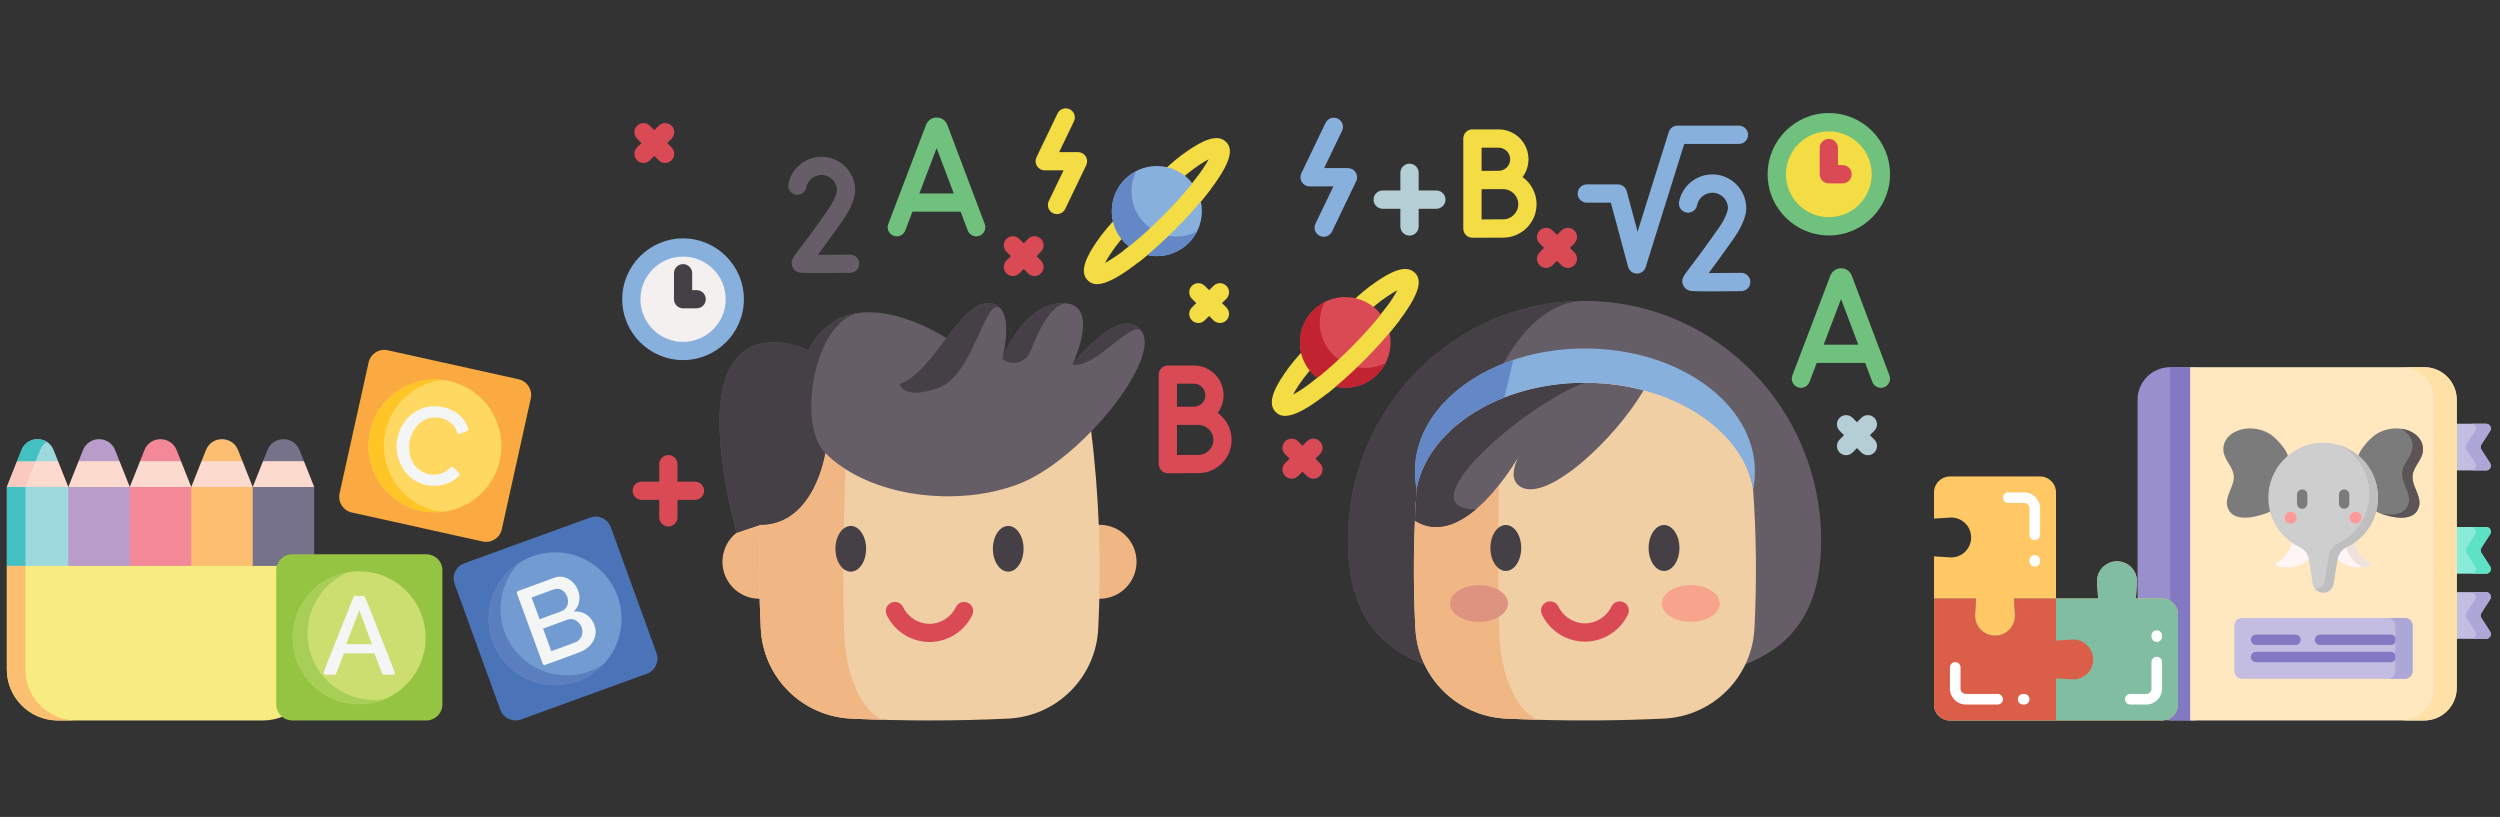 <?xml version="1.0" encoding="utf-8"?>
<!-- Generator: Adobe Illustrator 15.1.0, SVG Export Plug-In . SVG Version: 6.00 Build 0)  -->
<!DOCTYPE svg PUBLIC "-//W3C//DTD SVG 1.1//EN" "http://www.w3.org/Graphics/SVG/1.1/DTD/svg11.dtd">
<svg version="1.1" id="Layer_2" xmlns="http://www.w3.org/2000/svg" xmlns:xlink="http://www.w3.org/1999/xlink" x="0px" y="0px"
	 width="610px" height="199.334px" viewBox="0 0 610 199.334" enable-background="new 0 0 610 199.334" xml:space="preserve">
<rect x="0" y="0" width="610" height="199.334" fill="#333333" stroke="none"/>
<g>
	<g>
		<path fill="#FCDBCE" d="M16.671,118.831l-7.5,3.41l-7.499-3.41l2.502-6.292l4.997-2.69l4.997,2.69L16.671,118.831z"/>
		<path fill="#FACABE" d="M6.199,118.831l2.501-6.292l2.733-1.472l-2.263-1.221l-4.997,2.692l-2.502,6.292l7.499,3.41l2.264-1.03
			L6.199,118.831z"/>
		<g>
			<path fill="#FCDBCE" d="M31.67,118.831l-7.5,3.41l-7.498-3.41l2.501-6.292l4.997-2.69l4.998,2.69L31.67,118.831z"/>
			<path fill="#FCDBCE" d="M46.668,118.831l-7.5,3.41l-7.499-3.41l2.502-6.292l4.997-2.69l4.997,2.69L46.668,118.831z"/>
			<path fill="#FCDBCE" d="M61.667,118.831l-7.5,3.41l-7.499-3.41l2.501-6.292l4.997-2.69l4.997,2.69L61.667,118.831z"/>
			<path fill="#FCDBCE" d="M76.667,118.831l-7.5,3.41l-7.499-3.41l2.502-6.292l4.997-2.69l4.997,2.69L76.667,118.831z"/>
		</g>
		<path fill="#B99CC9" d="M31.669,118.83H16.671l-7.5,9.631l7.5,9.633l7.499,5.15l7.499-5.15l7.5-9.633L31.669,118.83z"/>
		<path fill="#FCBF71" d="M61.667,118.83H46.669l-7.5,9.631l7.5,9.633l7.498,5.15l7.5-5.15l7.5-9.633L61.667,118.83z"/>
		<path fill="#9DD8DD" d="M16.67,118.83H1.672v19.264l7.499,5.15l7.499-5.15V118.83z"/>
		<path fill="#42C0C2" d="M6.199,138.094V118.83H1.672v19.264l7.499,5.15l2.264-1.555L6.199,138.094z"/>
		<path fill="#9DD8DD" d="M14.168,112.539H4.174l1.084-2.729c1.41-3.538,6.417-3.538,7.825,0L14.168,112.539z"/>
		<path fill="#42C0C2" d="M11.435,107.802c-2.068-1.302-5.125-0.634-6.176,2.008l-1.084,2.729h4.526l1.085-2.729
			C10.144,108.912,10.732,108.244,11.435,107.802z"/>
		<path fill="#B99CC9" d="M29.167,112.539h-9.994l1.085-2.729c1.409-3.538,6.417-3.538,7.823,0L29.167,112.539z"/>
		<path fill="#F38898" d="M46.668,118.83H31.67v19.264l7.497,5.15l7.501-5.15V118.83z"/>
		<path fill="#F38898" d="M44.166,112.539h-9.994l1.085-2.729c1.409-3.538,6.416-3.538,7.824,0L44.166,112.539z"/>
		<path fill="#FCBF71" d="M59.165,112.539H49.17l1.085-2.729c1.408-3.538,6.417-3.538,7.823,0L59.165,112.539z"/>
		<path fill="#77728B" d="M76.666,118.83H61.667v19.264l7.499,5.665l7.499-5.665V118.83z"/>
		<path fill="#77728B" d="M74.163,112.539h-9.994l1.085-2.729c1.408-3.538,6.416-3.538,7.823,0L74.163,112.539z"/>
		<path fill="#F8EC80" d="M1.672,138.094v25.241c0,6.88,5.576,12.455,12.454,12.455h50.082c6.878,0,12.455-5.575,12.455-12.455
			v-25.241H1.672z"/>
		<path fill="#FCBF71" d="M6.199,163.335v-25.241H1.672v25.241c0,6.88,5.576,12.455,12.454,12.455h4.527
			C11.775,175.79,6.199,170.215,6.199,163.335z"/>
	</g>
	<g>
		<path fill="#95C442" d="M107.944,171.866c0,2.167-1.756,3.924-3.924,3.924H71.326c-2.166,0-3.923-1.757-3.923-3.924v-32.694
			c0-2.167,1.757-3.924,3.923-3.924h32.695c2.167,0,3.923,1.757,3.923,3.924V171.866L107.944,171.866z"/>
		<path fill="#FAAA40" d="M122.438,129.142c-0.469,2.115-2.565,3.451-4.68,2.982l-31.919-7.078c-2.115-0.469-3.451-2.564-2.981-4.68
			l7.078-31.919c0.469-2.115,2.564-3.45,4.68-2.982l31.919,7.078c2.115,0.469,3.451,2.564,2.981,4.679L122.438,129.142z"/>
		<path fill="#4B74B8" d="M160.193,159.361c0.74,2.035-0.311,4.286-2.347,5.026l-30.729,11.166
			c-2.036,0.739-4.288-0.312-5.028-2.348l-11.165-30.73c-0.74-2.036,0.311-4.287,2.347-5.027L144,126.283
			c2.037-0.74,4.288,0.312,5.028,2.348L160.193,159.361z"/>
		<circle fill="#CCDE70" cx="87.64" cy="155.609" r="16.206"/>
		<path fill="#A7CF57" d="M75.65,159.009c-2.269-8.002,1.889-16.304,9.398-19.397c-9.627,1.572-15.629,11.146-13,20.418
			s12.762,14.271,21.784,10.555C85.817,171.894,77.919,167.01,75.65,159.009z"/>
		<circle fill="#729BD1" cx="135.45" cy="150.974" r="16.206"/>
		<path fill="#5B7FBE" d="M125.854,158.928c-5.307-6.404-4.855-15.678,0.765-21.542c-8.175,5.331-9.794,16.512-3.646,23.931
			c6.149,7.418,17.438,7.9,24.191,0.858C140.359,166.608,131.162,165.331,125.854,158.928z"/>
		<circle fill="#FFD861" cx="106.122" cy="108.803" r="16.205"/>
		<path fill="#FFC527" d="M93.659,108.803c0-8.317,6.266-15.17,14.333-16.098c-9.69-1.114-18.077,6.459-18.077,16.098
			c0,9.651,8.4,17.211,18.077,16.098C99.925,123.973,93.659,117.12,93.659,108.803z"/>
		<g>
			<path fill="#F4F5F5" d="M96.309,163.999c-7.748-19.645-7.182-18.557-7.637-18.557c-2.092,0-2.297-0.087-2.448,0.295
				c-7.844,19.746-7.404,18.403-7.206,18.695c0.185,0.272,0.24,0.206,2.594,0.206c0.43,0,0.282,0.104,2.322-5.22h7.409
				c2.023,5.206,1.911,5.22,2.348,5.22c2.359,0,2.389,0.061,2.569-0.205C96.348,164.306,96.366,164.143,96.309,163.999z
				 M90.748,157.176h-6.273l3.19-8.246L90.748,157.176z"/>
			<path fill="#F4F5F5" d="M143.066,149.951c-0.891-0.58-1.921-0.837-3.059-0.764c3.575-3.491-0.367-9.833-4.746-8.225l-8.85,3.248
				c-0.243,0.089-0.367,0.358-0.278,0.6l6.29,17.145c0.068,0.184,0.243,0.306,0.439,0.306c0.055,0,0.109-0.01,0.161-0.027
				c8.933-3.278,9.043-3.213,10.207-4.105c0.596-0.458,1.077-0.983,1.428-1.562C146.179,154.068,144.903,151.147,143.066,149.951z
				 M136.894,149.179l-5.229,1.918l-1.946-5.305l5.382-1.975C138.193,142.681,140.226,147.955,136.894,149.179z M141.247,156.178
				c-0.536,0.523-0.487,0.424-6.723,2.712l-2.021-5.508l5.939-2.18C141.027,150.253,143.476,154.006,141.247,156.178z"/>
			<path fill="#F4F5F5" d="M114.256,104.593c-0.805-2.503-2.834-4.522-6.102-5.243c-8.098-1.79-14.136,7.126-10.1,14.505
				c3.428,6.268,11.224,5.482,14.005,2.143c0.161-0.192,0.141-0.478-0.045-0.646c-1.564-1.417-1.539-1.455-1.799-1.441
				c-0.125,0.007-0.242,0.062-0.324,0.156c-2.926,3.292-9.262,1.985-10.026-3.895c-0.624-4.786,3.495-10.146,8.936-7.73
				c1.368,0.609,2.333,1.681,2.781,3.13c0.039,0.126,0.126,0.228,0.244,0.284c0.245,0.119,0.259,0.06,2.156-0.684
				C114.211,105.082,114.332,104.827,114.256,104.593z"/>
		</g>
	</g>
	<g>
		<path fill="#F3DC44" d="M267.681,69.33c-1.087,0-1.779-0.424-2.296-0.941c-2.196-2.196-0.05-6.074,2.065-9.206
			c1.511-2.238,3.304-4.399,5.329-6.424l10.745-10.745c2.027-2.027,4.189-3.821,6.427-5.331c3.131-2.115,7.007-4.26,9.202-2.063
			c1.458,1.458,2.178,4.308-5.267,13.482c-2.05,2.524-4.521,5.246-7.146,7.871c-2.625,2.625-5.347,5.097-7.87,7.145
			C272.947,67.924,269.66,69.33,267.681,69.33L267.681,69.33z M275.919,55.898c-1.825,1.825-3.436,3.767-4.789,5.77
			c-0.698,1.034-1.179,1.85-1.508,2.482c1.363-0.715,3.472-2.064,6.449-4.479c2.405-1.954,5.009-4.318,7.528-6.839
			c2.52-2.518,4.885-5.122,6.839-7.529c2.415-2.974,3.764-5.083,4.478-6.446c-0.631,0.33-1.446,0.809-2.48,1.507
			c-2.002,1.352-3.944,2.962-5.771,4.789L275.919,55.898z"/>
		<g>
			<path fill="#F0B784" d="M268.239,146.097h0.059c4.983,0,9.021-4.042,9.021-9.021c0-4.984-4.038-9.025-9.021-9.025
				c-0.065,0-0.13,0-0.195,0.004h-82.61c-0.065-0.004-0.13-0.004-0.195-0.004c-4.983,0-9.021,4.041-9.021,9.025
				c0,4.979,4.039,9.021,9.021,9.021h0.058"/>
			<path fill="#F0CFA4" d="M266.164,104.492c-26.244-2.545-52.488-2.545-78.732,0c-2.036,16.317-2.636,32.635-1.799,48.952
				c0.609,11.878,10.114,21.334,21.995,21.895c12.78,0.603,25.561,0.603,38.341,0c11.88-0.561,21.386-10.017,21.995-21.895
				C268.8,137.127,268.201,120.809,266.164,104.492z"/>
			<path fill="#F0B784" d="M187.433,104.489c13.12-1.273,26.244-1.907,39.367-1.907c-6.644,0-13.288,0.642-19.933,1.927
				c-1.033,16.475-1.335,32.95-0.912,49.421c0.277,10.841,4.24,19.682,9.439,21.698c-2.587-0.07-5.18-0.169-7.768-0.289
				c-11.878-0.56-21.384-10.016-21.995-21.895C184.798,137.126,185.397,120.807,187.433,104.489L187.433,104.489z"/>
			<path fill="#DA4A55" d="M226.798,156.649c-4.442,0-8.542-2.593-10.448-6.605c-0.525-1.108-0.054-2.433,1.054-2.959
				c1.108-0.524,2.432-0.054,2.958,1.055c1.174,2.472,3.7,4.069,6.436,4.069c2.736,0,5.262-1.598,6.435-4.069
				c0.526-1.108,1.851-1.579,2.958-1.055c1.108,0.526,1.58,1.851,1.054,2.959C235.34,154.057,231.239,156.649,226.798,156.649z"/>
			<g>
				<path fill="#454045" d="M207.588,128.327c-2.064,0-3.744,2.503-3.744,5.579c0,3.075,1.679,5.579,3.744,5.579
					c2.064,0,3.744-2.504,3.744-5.579C211.332,130.83,209.652,128.327,207.588,128.327L207.588,128.327z"/>
				<path fill="#454045" d="M246.007,128.327c-2.065,0-3.744,2.503-3.744,5.579c0,3.075,1.679,5.579,3.744,5.579
					c2.064,0,3.743-2.504,3.743-5.579C249.75,130.83,248.071,128.327,246.007,128.327z"/>
			</g>
			<path fill="#665E66" d="M248.657,118.062c-15.085,5.826-36.512,3.257-47.311-7.542c0,0-2.564,17.534-15.85,17.534l-5.794,1.947
				c-15.474-60.738,17.53-44.509,17.53-44.509c3.116-6.04,7.655-8.539,12.397-9.143c0.418-0.051,0.835-0.089,1.255-0.115
				c0.034,0,0.067-0.002,0.101-0.005c3.34-0.178,6.721,0.5,9.726,1.466c1.046,0.338,2.049,0.709,2.987,1.093
				c3.775,1.543,6.525,3.277,7.103,3.649c0.075,0.051,0.113,0.077,0.113,0.077c3.397-4.495,6.637-8.562,10.198-8.562
				c1.461,0,2.472,0.56,3.149,1.454c2.57,3.368,0.459,11.469,0.289,12.105l-0.008,0.028c0.003-0.005,0.005-0.015,0.01-0.028
				l0.019-0.046c0.456-1.15,5.559-13.513,14.71-13.513c0.578,0,1.096,0.054,1.557,0.158c6.821,1.507,1.481,13.44,0.895,14.703
				l-0.016,0.037c-0.015,0.03-0.026,0.054-0.031,0.063c0.291-0.371,11.716-14.875,16.793-8.221c0.002,0.005,0.002,0.005,0.005,0.008
				C283.606,87.451,263.733,112.236,248.657,118.062L248.657,118.062z"/>
			<g>
				<path fill="#454045" d="M278.48,80.693h-0.003c-2.567-2.564-11.458,9.542-16.798,8.229l0.039-0.072
					c-0.015,0.03-0.026,0.054-0.031,0.063C261.978,88.542,273.403,74.038,278.48,80.693L278.48,80.693z"/>
				<path fill="#454045" d="M260.839,74.111c-3.856-0.876-7.431,6.464-9.451,11.675c-0.977,2.52-4.001,3.53-6.299,2.107
					l-0.552-0.342l0.005-0.011l0.008-0.027h0.002l0.018-0.047c0.456-1.15,5.559-13.513,14.711-13.513
					C259.86,73.953,260.378,74.007,260.839,74.111L260.839,74.111z"/>
				<path fill="#454045" d="M209.628,76.35c-11.036,1.946-15.206,27.248-8.283,34.17c0,0-2.564,17.533-15.85,17.533l-5.793,1.948
					c-15.474-60.738,17.53-44.51,17.53-44.51C200.348,79.453,204.886,76.953,209.628,76.35z"/>
				<path fill="#454045" d="M244.262,75.407c-3.878-3.879-6.463,16.013-15.195,19.198s-9.548-0.886-9.548-0.886v-0.003
					c4.298-1.59,7.927-6.616,11.394-11.203c0.002,0.003,0.002,0.003,0.002,0.003c0.106-0.142,0.211-0.281,0.317-0.421
					c0.131-0.177,0.268-0.354,0.402-0.53c3.139-4.101,6.169-7.611,9.479-7.611C242.574,73.953,243.584,74.513,244.262,75.407
					L244.262,75.407z"/>
			</g>
		</g>
		<g>
			<path fill="#665E66" d="M199.893,66.628c-4.487,0-4.816-0.109-5.117-0.21c-0.741-0.247-1.294-0.806-1.519-1.535
				c-0.387-1.259,0.159-1.973,1.616-3.882c1.194-1.563,3.416-4.472,7.138-9.791c1.109-1.585,1.824-3.004,2.126-4.222l0.082-0.632
				c-0.067-2.029-1.738-3.659-3.783-3.659c-1.804,0-3.366,1.283-3.713,3.048c-0.236,1.204-1.402,1.988-2.607,1.751
				c-1.204-0.236-1.987-1.403-1.75-2.607c0.755-3.843,4.149-6.632,8.07-6.632c4.536,0,8.226,3.689,8.226,8.225
				c0,0.094-0.006,0.188-0.018,0.282l-0.116,0.908c-0.01,0.073-0.022,0.147-0.04,0.219c-0.416,1.796-1.371,3.77-2.838,5.866
				c-2.805,4.008-4.772,6.67-6.096,8.425c2.232-0.001,5.132-0.02,7.855-0.054h0.028c1.213,0,2.204,0.976,2.219,2.193
				c0.016,1.226-0.966,2.232-2.192,2.248C204.113,66.611,201.675,66.628,199.893,66.628L199.893,66.628z"/>
		</g>
		<circle fill="#88B0DD" cx="282.269" cy="51.502" r="10.993"/>
		<path fill="#6488C5" d="M292.066,56.493c-0.509,1.002-1.185,1.943-2.024,2.782c-4.294,4.293-11.255,4.292-15.546,0
			c-4.294-4.293-4.294-11.251,0-15.546c0.839-0.839,1.779-1.515,2.782-2.023c-2.106,4.127-1.43,9.309,2.024,12.763
			C282.756,57.923,287.938,58.599,292.066,56.493L292.066,56.493z"/>
		<path fill="#6FC17D" d="M240.277,54.666l-9.138-24.213c-0.008-0.021-0.016-0.041-0.024-0.061c-0.43-1.046-1.438-1.72-2.568-1.72
			c-0.001,0-0.002,0-0.003,0c-1.131,0.001-2.139,0.679-2.567,1.726c-0.006,0.017-0.013,0.033-0.02,0.05l-9.221,24.213
			c-0.437,1.146,0.139,2.429,1.284,2.865c1.146,0.436,2.43-0.139,2.866-1.285l1.752-4.6h11.751l1.734,4.593
			c0.335,0.89,1.18,1.437,2.078,1.437c0.26,0,0.525-0.046,0.784-0.143C240.13,57.095,240.709,55.813,240.277,54.666z M224.329,47.2
			l4.211-11.057l4.173,11.057H224.329z"/>
		<path fill="#DA4A55" d="M162.792,34.898l1.069-1.069c0.867-0.867,0.867-2.273,0-3.141c-0.868-0.867-2.273-0.867-3.141,0
			l-1.069,1.069l-1.068-1.069c-0.868-0.867-2.273-0.867-3.141,0c-0.867,0.868-0.867,2.274,0,3.141l1.069,1.069l-1.069,1.069
			c-0.867,0.868-0.867,2.273,0,3.14c0.434,0.434,1.002,0.65,1.57,0.65s1.136-0.217,1.571-0.65l1.069-1.069l1.068,1.069
			c0.434,0.434,1.002,0.65,1.57,0.65c0.568,0,1.137-0.217,1.57-0.65c0.867-0.867,0.867-2.272,0-3.14L162.792,34.898z"/>
		<path fill="#F3DC44" d="M298.167,73.953l1.07-1.069c0.867-0.867,0.867-2.272,0-3.14c-0.868-0.867-2.272-0.867-3.14,0l-1.069,1.07
			l-1.069-1.07c-0.868-0.867-2.273-0.867-3.141,0c-0.867,0.868-0.867,2.273,0,3.14l1.069,1.069l-1.069,1.069
			c-0.867,0.867-0.867,2.273,0,3.14c0.434,0.434,1.002,0.65,1.57,0.65c0.568,0,1.136-0.217,1.57-0.65l1.069-1.069l1.069,1.069
			c0.434,0.434,1.002,0.65,1.57,0.65c0.567,0,1.137-0.217,1.57-0.65c0.868-0.868,0.868-2.273,0-3.14L298.167,73.953z"/>
		<path fill="#DA4A55" d="M252.919,62.495l1.069-1.069c0.868-0.868,0.868-2.273,0-3.14s-2.273-0.868-3.14,0l-1.069,1.069
			l-1.07-1.069c-0.866-0.867-2.272-0.867-3.14,0s-0.867,2.272,0,3.14l1.068,1.069l-1.068,1.069c-0.868,0.867-0.868,2.273,0,3.139
			c0.434,0.434,1.001,0.651,1.57,0.651c0.568,0,1.137-0.217,1.57-0.651l1.069-1.069l1.069,1.069c0.434,0.434,1.002,0.651,1.57,0.651
			c0.568,0,1.137-0.217,1.57-0.651c0.867-0.866,0.867-2.272,0-3.139L252.919,62.495z"/>
		<path fill="#DA4A55" d="M169.583,117.527h-4.281v-4.28c0-1.226-0.994-2.221-2.22-2.221s-2.22,0.995-2.22,2.221v4.28h-4.281
			c-1.226,0-2.22,0.994-2.22,2.221s0.994,2.221,2.22,2.221h4.281v4.28c0,1.227,0.994,2.221,2.221,2.221
			c1.227,0,2.22-0.995,2.22-2.221v-4.28h4.281c1.227,0,2.22-0.994,2.22-2.221C171.803,118.521,170.809,117.527,169.583,117.527z"/>
		<g>
			<circle fill="#F5F0F0" cx="166.667" cy="73.014" r="12.623"/>
			<path fill="#88B0DD" d="M166.667,87.858c-8.185,0-14.843-6.659-14.843-14.844s6.659-14.843,14.843-14.843
				c8.184,0,14.843,6.659,14.843,14.843S174.852,87.858,166.667,87.858z M166.667,62.612c-5.736,0-10.402,4.666-10.402,10.402
				c0,5.736,4.667,10.403,10.402,10.403s10.402-4.667,10.402-10.403C177.069,67.278,172.403,62.612,166.667,62.612z"/>
			<path fill="#454045" d="M169.991,75.235h-3.324c-1.226,0-2.22-0.995-2.22-2.221v-6.35c0-1.227,0.994-2.221,2.22-2.221
				c1.227,0,2.22,0.994,2.22,2.221v4.13h1.104c1.226,0,2.22,0.994,2.22,2.22C172.211,74.24,171.217,75.235,169.991,75.235z"/>
		</g>
		<path fill="#F3DC44" d="M257.899,52.249c-0.323,0-0.651-0.07-0.961-0.22c-1.104-0.53-1.57-1.857-1.039-2.963l3.608-7.506H254.9
			c-0.763,0-1.473-0.392-1.879-1.039s-0.453-1.456-0.122-2.144l5.138-10.689c0.532-1.105,1.859-1.57,2.964-1.039
			s1.571,1.857,1.039,2.963l-3.609,7.507h4.608c0.763,0,1.473,0.391,1.88,1.038c0.406,0.647,0.452,1.457,0.121,2.144l-5.139,10.689
			C259.52,51.785,258.726,52.249,257.899,52.249L257.899,52.249z"/>
		<path fill="#DA4A55" d="M297.113,100.753c0.901-1.207,1.435-2.704,1.435-4.324c0-3.996-3.251-7.247-7.246-7.247h-6.345
			c-1.227,0-2.22,0.995-2.22,2.22v10.06v0.017v11.769c0,0.591,0.235,1.157,0.653,1.573c0.417,0.415,0.98,0.647,1.567,0.647h0.01
			c0,0,5.835-0.026,7.444-0.026c4.467,0,8.1-3.633,8.1-8.101C300.51,104.628,299.167,102.224,297.113,100.753L297.113,100.753z
			 M291.302,93.623c1.547,0,2.806,1.258,2.806,2.805c0,1.548-1.259,2.807-2.806,2.807c-0.469,0-1.353,0.002-2.314,0.006h-1.81
			v-5.618H291.302L291.302,93.623z M292.41,111c-0.956,0-3.4,0.009-5.233,0.017v-7.328c0.584-0.001,1.22-0.004,1.825-0.007h3.408
			c2.018,0,3.659,1.643,3.659,3.659C296.069,109.359,294.427,111.001,292.41,111L292.41,111z"/>
		<path fill="#F3DC44" d="M292.292,42.914c-0.534,0.725-1.147,1.519-1.854,2.389c-1.955,2.408-4.319,5.011-6.839,7.529
			c-2.52,2.521-5.123,4.885-7.528,6.839c-0.722,0.586-1.393,1.108-2.015,1.575l3.654,2.796c0.375-0.293,0.762-0.601,1.159-0.923
			c2.522-2.049,5.244-4.52,7.87-7.146c2.626-2.625,5.097-5.347,7.147-7.871c0.575-0.71,1.097-1.378,1.579-2.015L292.292,42.914z"/>
	</g>
	<g>
		<g>
			<path fill="#88B0DD" d="M399.413,66.757c-0.014,0-0.028,0-0.044,0c-0.993-0.02-1.854-0.694-2.113-1.654l-4.213-15.648h-5.855
				c-1.233,0-2.233-1-2.233-2.232c0-1.234,1-2.234,2.233-2.234h7.568c1.011,0,1.894,0.678,2.156,1.652l2.663,9.887l7.604-24.305
				c0.293-0.932,1.155-1.566,2.133-1.566h14.986c1.231,0,2.233,1,2.233,2.233c0,1.234-1.002,2.234-2.233,2.234h-13.346
				l-9.405,30.067C401.253,66.124,400.389,66.757,399.413,66.757L399.413,66.757z"/>
			<g>
				<path fill="#88B0DD" d="M417.269,71.096c-4.515,0-4.846-0.111-5.147-0.211c-0.746-0.249-1.303-0.812-1.526-1.545
					c-0.391-1.266,0.158-1.984,1.626-3.905c1.2-1.573,3.435-4.5,7.179-9.849c1.117-1.594,1.836-3.022,2.141-4.248l0.081-0.637
					c-0.066-2.04-1.748-3.681-3.805-3.681c-1.816,0-3.387,1.29-3.735,3.067c-0.238,1.21-1.413,2-2.623,1.761
					c-1.21-0.237-2-1.412-1.762-2.622c0.76-3.867,4.174-6.673,8.12-6.673c4.562,0,8.273,3.712,8.273,8.275
					c0,0.094-0.006,0.189-0.018,0.284l-0.116,0.913c-0.009,0.075-0.022,0.147-0.04,0.221c-0.419,1.806-1.379,3.792-2.856,5.902
					c-2.821,4.031-4.8,6.709-6.132,8.476c2.238,0.001,5.163-0.02,7.901-0.055c1.222-0.007,2.247,0.973,2.262,2.206
					c0.017,1.234-0.972,2.246-2.207,2.262C421.515,71.079,419.062,71.096,417.269,71.096L417.269,71.096z"/>
			</g>
		</g>
		<path fill="#6FC17D" d="M461.023,91.606l-9.194-24.359c-0.008-0.021-0.015-0.042-0.023-0.062c-0.434-1.051-1.447-1.73-2.584-1.73
			h-0.002c-1.139,0.001-2.152,0.683-2.584,1.736c-0.007,0.017-0.014,0.034-0.021,0.051l-9.275,24.357
			c-0.44,1.154,0.139,2.444,1.293,2.884c1.151,0.439,2.441-0.14,2.883-1.293l1.761-4.628h11.823l1.742,4.621
			c0.339,0.896,1.188,1.446,2.091,1.446c0.263,0,0.529-0.047,0.789-0.145C460.875,94.049,461.458,92.76,461.023,91.606
			L461.023,91.606z M444.977,84.095l4.237-11.125l4.197,11.125H444.977z"/>
		<path fill="#B3CED4" d="M456.26,106.18l1.074-1.075c0.873-0.872,0.873-2.287,0-3.159c-0.871-0.872-2.285-0.872-3.158,0
			l-1.075,1.075l-1.075-1.075c-0.872-0.872-2.287-0.872-3.159,0c-0.873,0.872-0.873,2.287,0,3.159l1.075,1.075l-1.075,1.075
			c-0.873,0.873-0.873,2.286,0,3.16c0.436,0.436,1.008,0.654,1.578,0.654c0.573,0,1.144-0.219,1.581-0.654l1.074-1.077l1.075,1.077
			c0.437,0.436,1.01,0.654,1.58,0.654c0.572,0,1.143-0.219,1.579-0.654c0.873-0.874,0.873-2.287,0-3.16L456.26,106.18z"/>
		<path fill="#DA4A55" d="M384.136,56.248c-0.87-0.872-2.286-0.872-3.157,0l-1.076,1.076l-1.075-1.076
			c-0.872-0.872-2.286-0.872-3.158,0c-0.872,0.873-0.872,2.288,0,3.161l1.073,1.075l-1.073,1.075c-0.872,0.872-0.872,2.287,0,3.16
			c0.435,0.436,1.007,0.653,1.579,0.653c0.571,0,1.143-0.217,1.578-0.653l1.076-1.076l1.075,1.076
			c0.436,0.436,1.009,0.653,1.578,0.653c0.573,0,1.146-0.217,1.58-0.653c0.872-0.873,0.872-2.288,0-3.16l-1.074-1.075l1.074-1.075
			C385.009,58.535,385.009,57.121,384.136,56.248L384.136,56.248z"/>
		<path fill="#DA4A55" d="M322.042,107.681c-0.872-0.872-2.286-0.872-3.158,0l-1.076,1.076l-1.074-1.076
			c-0.874-0.872-2.288-0.872-3.161,0c-0.871,0.872-0.871,2.287,0,3.159l1.077,1.076l-1.077,1.074c-0.871,0.872-0.871,2.287,0,3.159
			c0.438,0.437,1.009,0.654,1.58,0.654c0.572,0,1.144-0.218,1.581-0.654l1.074-1.075l1.075,1.075
			c0.436,0.436,1.008,0.654,1.581,0.654c0.569,0,1.143-0.218,1.578-0.654c0.872-0.872,0.872-2.287,0-3.159l-1.076-1.074l1.076-1.076
			C322.915,109.968,322.915,108.553,322.042,107.681z"/>
		<path fill="#B3CED4" d="M350.463,46.473h-4.307v-4.307c0-1.233-1.001-2.234-2.235-2.234c-1.232,0-2.232,1-2.232,2.234v4.307
			h-4.307c-1.232,0-2.234,1-2.234,2.234s1.002,2.234,2.234,2.234h4.307v4.306c0,1.234,1,2.235,2.232,2.235
			c1.234,0,2.235-1,2.235-2.235V50.94h4.307c1.232,0,2.233-1,2.233-2.234S351.696,46.473,350.463,46.473z"/>
		<g>
			<circle fill="#F3DC44" cx="446.234" cy="42.516" r="12.699"/>
			<path fill="#6FC17D" d="M446.234,57.449c-8.234,0-14.933-6.699-14.933-14.933c0-8.233,6.698-14.932,14.933-14.932
				c8.233,0,14.931,6.699,14.931,14.932C461.165,50.75,454.467,57.449,446.234,57.449z M446.234,32.051
				c-5.771,0-10.466,4.694-10.466,10.464c0,5.771,4.695,10.465,10.466,10.465c5.769,0,10.466-4.694,10.466-10.465
				C456.7,36.745,452.002,32.051,446.234,32.051z"/>
			<path fill="#DA4A55" d="M449.577,44.75h-3.343c-1.233,0-2.234-1-2.234-2.234v-6.388c0-1.234,1.001-2.234,2.234-2.234
				c1.231,0,2.232,1,2.232,2.234v4.154h1.11c1.232,0,2.234,1,2.234,2.234C451.811,43.75,450.81,44.75,449.577,44.75z"/>
		</g>
		<path fill="#88B0DD" d="M322.99,57.776c-0.326,0-0.654-0.071-0.968-0.221c-1.11-0.534-1.58-1.87-1.044-2.981l4.372-9.094h-5.812
			c-0.769,0-1.481-0.395-1.892-1.045c-0.408-0.65-0.454-1.465-0.121-2.157l5.91-12.295c0.535-1.112,1.87-1.581,2.981-1.046
			c1.112,0.535,1.58,1.871,1.046,2.982l-4.372,9.094h5.81c0.769,0,1.482,0.395,1.892,1.044c0.409,0.65,0.455,1.465,0.122,2.157
			l-5.91,12.295C324.619,57.31,323.821,57.776,322.99,57.776z"/>
		<path fill="#F3DC44" d="M371.507,43.208c0.907-1.215,1.443-2.721,1.443-4.351c0-4.02-3.271-7.29-7.29-7.29h-6.383
			c-1.233,0-2.233,1-2.233,2.233v10.12v0.016v11.84c0,0.594,0.236,1.164,0.657,1.583c0.419,0.417,0.986,0.651,1.576,0.651h0.01
			c0,0,5.871-0.026,7.488-0.026c4.492,0,8.148-3.655,8.148-8.148C374.924,47.106,373.573,44.687,371.507,43.208L371.507,43.208z
			 M365.661,36.035c1.556,0,2.822,1.266,2.822,2.822c0,1.558-1.267,2.823-2.822,2.823c-0.472,0-1.361,0.003-2.329,0.006h-1.82v-5.65
			H365.661z M366.776,53.516c-0.962,0-3.421,0.009-5.265,0.017V46.16c0.587-0.001,1.226-0.004,1.835-0.007h3.43
			c2.03,0,3.682,1.652,3.682,3.682C370.457,51.865,368.806,53.516,366.776,53.516z"/>
		<g>
			<path fill="#665E66" d="M444.359,131.934c0-32.312-25.845-58.506-57.729-58.506s-57.729,26.194-57.729,58.506
				c0,32.313,25.846,34.751,57.729,34.751S444.359,164.247,444.359,131.934L444.359,131.934z"/>
			<path fill="#454045" d="M385.872,166.682c-31.532-0.037-56.971-2.689-56.971-34.748c0-32.31,25.848-58.505,57.73-58.505
				c-16.228,0-29.381,26.196-29.381,58.505C357.25,163.744,369.997,166.603,385.872,166.682L385.872,166.682z"/>
			<path fill="#F0CFA4" d="M428.086,153.337c-0.614,11.935-10.165,21.438-22.104,21.999c-10.239,0.486-20.479,0.579-30.719,0.293
				h-0.018c-2.599-0.073-5.192-0.172-7.791-0.293c-11.935-0.562-21.487-10.064-22.1-21.999c-0.452-8.761-0.487-17.525-0.109-26.289
				v-0.002c0.114-2.729,0.272-5.459,0.469-8.188c1.895-8.992,9.303-21.145,19.654-25.65c0.305-0.133,0.613-0.265,0.924-0.391
				c4.187-1.717,8.834-2.921,13.771-3.497c2.165-0.259,4.387-0.388,6.656-0.388c5.031,0,9.854,0.647,14.315,1.835v0.003
				c13.969,3.713,24.407,17.182,26.689,28.118c0,0.003,0,0.005,0.002,0.009C428.555,130.377,428.674,141.857,428.086,153.337
				L428.086,153.337z"/>
			<path fill="#F0B784" d="M375.264,175.629h-0.018c-2.599-0.072-5.192-0.17-7.791-0.293c-11.935-0.562-21.487-10.064-22.1-21.999
				c-0.591-11.49-0.47-22.986,0.359-34.479c1.895-8.991,9.303-16.677,19.654-21.182c0.305-0.133,0.613-0.266,0.924-0.392
				c-0.711,17.304-0.879,42.372-0.515,56.542C366.057,164.719,370.038,173.6,375.264,175.629L375.264,175.629z"/>
			<path fill="#665E66" d="M401.037,95.235v0.002c-6.878,11.797-23.369,27.303-29.931,23.6c-2.402-1.355-2.089-4.152-0.732-7.157
				c-0.197,0.339-4.434,7.685-10.246,12.583c-4.413,3.719-9.731,6.028-14.881,2.785v-0.002c0.114-2.729,0.272-5.459,0.469-8.188
				c1.895-8.991,9.303-16.677,19.654-21.183c0.305-0.132,0.613-0.265,0.924-0.391c4.187-1.717,8.834-2.921,13.771-3.496
				c2.165-0.259,4.387-0.389,6.656-0.389C391.752,93.399,396.575,94.046,401.037,95.235L401.037,95.235z"/>
			<path fill="#454045" d="M360.126,124.263c-4.412,3.719-9.73,6.028-14.88,2.785v-0.002c0.114-2.729,0.271-5.459,0.469-8.188
				c1.894-8.991,9.303-16.677,19.653-21.183c0.306-0.132,0.613-0.265,0.925-0.391c4.187-1.717,8.833-2.921,13.771-3.496
				c2.164-0.259,4.387-0.389,6.655-0.389C372.306,98.428,342.546,124.263,360.126,124.263L360.126,124.263z"/>
			<path fill="#DA4A55" d="M386.719,156.562c-4.463,0-8.584-2.605-10.5-6.64c-0.529-1.115-0.054-2.447,1.061-2.977
				c1.116-0.529,2.447-0.054,2.977,1.061c1.18,2.482,3.717,4.087,6.464,4.087c2.748,0,5.285-1.604,6.464-4.087
				c0.529-1.114,1.861-1.59,2.976-1.061c1.115,0.529,1.59,1.861,1.062,2.977C395.306,153.956,391.185,156.562,386.719,156.562
				L386.719,156.562z"/>
			<g>
				<path fill="#454045" d="M367.418,128.099c-2.075,0-3.763,2.516-3.763,5.606s1.688,5.605,3.763,5.605
					c2.073,0,3.761-2.516,3.761-5.605C371.179,130.614,369.492,128.099,367.418,128.099z"/>
				<path fill="#454045" d="M406.022,128.099c-2.072,0-3.761,2.516-3.761,5.606s1.688,5.605,3.761,5.605
					c2.074,0,3.763-2.516,3.763-5.605C409.785,130.614,408.096,128.099,406.022,128.099z"/>
			</g>
			<g>
				<ellipse fill="#DE9280" cx="360.886" cy="147.253" rx="7.06" ry="4.479"/>
				<ellipse fill="#F7A48D" cx="412.556" cy="147.253" rx="7.062" ry="4.479"/>
			</g>
			<path fill="#88B0DD" d="M428.195,115.042c0,1.423-0.134,2.825-0.399,4.196c-2.802-14.601-20.121-25.84-41.074-25.84
				c-2.27,0-4.494,0.13-6.656,0.389c-4.626,0.536-8.991,1.626-12.964,3.174c-0.585,0.226-1.163,0.465-1.732,0.712
				c-10.491,4.568-17.966,12.401-19.729,21.55c-0.261-1.363-0.393-2.763-0.393-4.183c0-10.922,8.064-20.483,20.122-25.73
				c1.247-0.543,2.54-1.042,3.869-1.486c3.385-1.146,7.017-1.964,10.827-2.407c2.162-0.259,4.387-0.386,6.656-0.386
				C409.626,85.035,428.195,98.469,428.195,115.042z"/>
			<path fill="#6488C5" d="M369.239,87.826l-2.138,9.136c-0.585,0.226-1.163,0.465-1.731,0.712
				c-10.492,4.568-17.966,12.401-19.73,21.55c-0.261-1.363-0.393-2.763-0.393-4.183c0-10.922,8.065-20.483,20.123-25.73
				C366.617,88.77,367.91,88.271,369.239,87.826L369.239,87.826z"/>
		</g>
		<g>
			<path fill="#F3DC44" d="M313.563,101.478c-1.095,0-1.79-0.426-2.309-0.947c-2.21-2.209-0.052-6.11,2.077-9.26
				c1.52-2.251,3.323-4.425,5.36-6.463l10.811-10.811c2.038-2.039,4.214-3.843,6.464-5.361c3.15-2.127,7.051-4.286,9.26-2.076
				c1.466,1.466,2.188,4.334-5.3,13.562c-2.062,2.54-4.549,5.277-7.19,7.918c-2.642,2.642-5.38,5.127-7.917,7.189
				C318.862,100.064,315.554,101.478,313.563,101.478L313.563,101.478z M321.852,87.966c-1.836,1.836-3.457,3.789-4.818,5.804
				c-0.702,1.04-1.186,1.862-1.517,2.497c1.37-0.719,3.492-2.077,6.486-4.506c2.42-1.966,5.039-4.345,7.574-6.88
				c2.535-2.534,4.913-5.153,6.88-7.575c2.43-2.992,3.785-5.114,4.505-6.484c-0.635,0.332-1.455,0.813-2.496,1.515
				c-2.014,1.361-3.967,2.981-5.805,4.819L321.852,87.966z"/>
			<circle fill="#DA4A55" cx="328.24" cy="83.543" r="11.059"/>
			<path fill="#C12430" d="M338.096,88.564c-0.512,1.008-1.191,1.954-2.037,2.797c-4.318,4.32-11.321,4.318-15.639,0
				c-4.318-4.318-4.32-11.318,0-15.639c0.845-0.845,1.79-1.524,2.799-2.036c-2.12,4.152-1.438,9.365,2.036,12.84
				C328.73,90.003,333.943,90.682,338.096,88.564z"/>
			<path fill="#F3DC44" d="M338.323,74.903c-0.538,0.729-1.154,1.528-1.865,2.403c-1.967,2.421-4.345,5.041-6.88,7.575
				c-2.535,2.536-5.154,4.915-7.574,6.88c-0.727,0.589-1.399,1.114-2.025,1.583l3.676,2.814c0.378-0.296,0.765-0.604,1.168-0.93
				c2.536-2.061,5.273-4.546,7.915-7.188c2.641-2.641,5.127-5.379,7.189-7.918c0.579-0.714,1.105-1.385,1.59-2.027L338.323,74.903z"
				/>
		</g>
	</g>
	<g>
		<path fill="#C3BDE1" d="M598.847,150.18v5.695h7.768c0.916,0,1.467-1.016,0.969-1.782l-2.13-3.285
			c-0.248-0.381-0.248-0.873,0-1.256l2.13-3.283c0.498-0.769-0.053-1.782-0.969-1.782h-7.768V150.18z"/>
		<path fill="#988FCC" d="M535.765,175.79h-6.256c-4.387,0-7.943-3.557-7.943-7.943V97.539c0-4.386,3.557-7.942,7.943-7.942h6.256
			V175.79L535.765,175.79z"/>
		<path fill="#8379C2" d="M529.538,89.598h4.837v86.192h-4.837V89.598z"/>
		<path fill="#C3BDE1" d="M598.847,109.089v5.694h7.768c0.916,0,1.467-1.015,0.969-1.782l-2.13-3.284
			c-0.248-0.382-0.248-0.874,0-1.256l2.13-3.285c0.498-0.767-0.053-1.782-0.969-1.782h-7.768V109.089z"/>
		<path fill="#8BEBDB" d="M598.847,134.282v5.693h7.768c0.916,0,1.467-1.015,0.969-1.782l-2.13-3.283
			c-0.248-0.382-0.248-0.875,0-1.257l2.13-3.285c0.498-0.766-0.053-1.782-0.969-1.782h-7.768V134.282z"/>
		<path fill="#ADA7D7" d="M607.583,154.093c0.498,0.768-0.053,1.782-0.969,1.782h-3.644c0.916,0,1.467-1.015,0.967-1.782
			l-2.13-3.285c-0.248-0.381-0.248-0.873,0-1.256l2.13-3.285c0.5-0.767-0.053-1.78-0.967-1.78h3.644c0.916,0,1.467,1.014,0.969,1.78
			l-2.13,3.285c-0.25,0.383-0.25,0.875,0,1.256L607.583,154.093z"/>
		<path fill="#ADA7D7" d="M607.583,113.001c0.498,0.768-0.053,1.782-0.969,1.782h-3.644c0.916,0,1.467-1.015,0.967-1.782
			l-2.13-3.284c-0.248-0.383-0.248-0.874,0-1.256l2.13-3.285c0.5-0.768-0.053-1.782-0.967-1.782h3.644
			c0.916,0,1.467,1.015,0.969,1.782l-2.13,3.285c-0.25,0.382-0.25,0.873,0,1.256L607.583,113.001z"/>
		<path fill="#5EE2C5" d="M607.583,138.195c0.498,0.766-0.053,1.782-0.969,1.782h-3.644c0.916,0,1.467-1.017,0.967-1.782
			l-2.13-3.285c-0.248-0.384-0.248-0.875,0-1.257l2.13-3.285c0.5-0.768-0.053-1.782-0.967-1.782h3.644
			c0.916,0,1.467,1.015,0.969,1.782l-2.13,3.285c-0.25,0.382-0.25,0.873,0,1.257L607.583,138.195z"/>
		<path fill="#FFE7BF" d="M591.498,175.79h-57.101V89.597h57.101c4.385,0,7.941,3.557,7.941,7.942v70.308
			C599.439,172.233,595.882,175.79,591.498,175.79z"/>
		<path fill="#FFE1A8" d="M599.439,97.539v70.31c0,4.385-3.555,7.941-7.943,7.941h-5.624c4.387,0,7.941-3.557,7.941-7.941v-70.31
			c0-4.386-3.555-7.941-7.941-7.941h5.624C595.884,89.598,599.439,93.153,599.439,97.539z"/>
		<path fill="#C3BDE1" d="M586.782,165.622h-39.728c-1.045,0-1.893-0.849-1.893-1.893v-11.042c0-1.044,0.848-1.893,1.893-1.893
			h39.728c1.046,0,1.893,0.849,1.893,1.893v11.042C588.674,164.773,587.828,165.622,586.782,165.622z"/>
		<g>
			<path fill="#8379C2" d="M560.093,157.371h-9.617c-0.697,0-1.263-0.565-1.263-1.263c0-0.696,0.565-1.263,1.263-1.263h9.617
				c0.698,0,1.263,0.566,1.263,1.263C561.356,156.806,560.792,157.371,560.093,157.371z"/>
			<path fill="#8379C2" d="M583.361,157.371h-17.289c-0.697,0-1.263-0.565-1.263-1.263c0-0.696,0.565-1.263,1.263-1.263h17.289
				c0.696,0,1.263,0.566,1.263,1.263C584.624,156.806,584.057,157.371,583.361,157.371z"/>
			<path fill="#8379C2" d="M583.361,161.571h-32.885c-0.697,0-1.263-0.566-1.263-1.263c0-0.697,0.565-1.264,1.263-1.264h32.885
				c0.696,0,1.263,0.566,1.263,1.264C584.624,161.005,584.057,161.571,583.361,161.571z"/>
		</g>
		<path fill="#ADA7D7" d="M588.676,152.688v11.04c0,1.045-0.849,1.894-1.895,1.894h-4.211c1.046,0,1.893-0.849,1.893-1.894v-11.04
			c0-1.045-0.847-1.894-1.893-1.894h4.211C587.828,150.795,588.676,151.644,588.676,152.688z"/>
		<path fill="#FFF5F5" d="M559.411,131.464c0,0-0.481,4.115-3.816,5.745c-0.426,0.207-0.352,0.838,0.109,0.943
			c2.29,0.522,6.631,0.809,9.033-3.574L559.411,131.464z"/>
		<path fill="#FFF5F5" d="M574.29,131.464c0,0,0.479,4.115,3.816,5.745c0.426,0.207,0.352,0.838-0.11,0.943
			c-2.291,0.522-6.631,0.809-9.033-3.574L574.29,131.464z"/>
		<path fill="#EFE2DD" d="M577.997,138.152c-0.498,0.113-1.093,0.217-1.742,0.263c-0.035-0.128-0.122-0.241-0.262-0.309
			c-2.785-1.358-3.581-4.449-3.769-5.436l2.065-1.207c0,0,0.479,4.115,3.816,5.745C578.53,137.416,578.458,138.046,577.997,138.152z
			"/>
		<path fill="#7C7B7B" d="M555.976,123.063c-0.375,1.701-5.12,2.903-6.483,3.11c-1.948,0.296-4.52,0.285-5.628-1.648
			c-1.556-2.715,0.888-5.028,1.162-7.669c0.283-2.713-2.198-4.232-2.495-6.695c-0.339-2.812,1.879-4.79,4.431-5.389
			c2.327-0.547,4.946-0.159,7.022,1.209c1.445,0.954,4.755,4.387,4.339,6.296C558.324,112.279,555.976,123.062,555.976,123.063z"/>
		<path fill="#7C7B7B" d="M577.722,123.063c0.375,1.701,5.12,2.903,6.483,3.11c1.948,0.296,4.521,0.285,5.628-1.648
			c1.556-2.715-0.886-5.028-1.16-7.669c-0.283-2.713,2.198-4.232,2.494-6.695c0.339-2.812-1.88-4.79-4.432-5.389
			c-2.325-0.547-4.945-0.159-7.022,1.209c-1.445,0.954-4.753,4.387-4.339,6.296C575.376,112.279,577.722,123.062,577.722,123.063z"
			/>
		<path fill="#5B5555" d="M591.168,110.161c-0.297,2.463-2.778,3.982-2.495,6.693c0.274,2.643,2.718,4.954,1.16,7.671
			c-1.106,1.935-3.68,1.944-5.628,1.648c-0.692-0.104-2.251-0.465-3.67-1.018c0.467,0.113,0.861,0.192,1.128,0.233
			c1.948,0.295,4.52,0.283,5.628-1.65c1.556-2.713-0.886-5.028-1.16-7.669c-0.283-2.715,2.198-4.232,2.494-6.695
			c0.26-2.161-0.99-3.83-2.741-4.757c0.288,0.036,0.572,0.089,0.852,0.154C589.288,105.37,591.506,107.351,591.168,110.161z"/>
		<path fill="#CECECE" d="M580.235,121.411c0-7.498-6.169-13.559-13.71-13.38c-7.287,0.173-13.146,6.257-13.058,13.548
			c0.062,5.265,3.168,9.796,7.641,11.924c1.187,0.565,2.037,1.657,2.246,2.954l0.955,5.979c0.199,1.25,1.275,2.167,2.54,2.167
			s2.343-0.917,2.542-2.167l0.955-5.98c0.204-1.284,1.034-2.381,2.21-2.937C577.094,131.378,580.235,126.763,580.235,121.411z"/>
		<path fill="#BFBFBF" d="M580.235,121.412c0,5.353-3.141,9.966-7.679,12.106c-1.177,0.556-2.004,1.652-2.21,2.937l-0.955,5.98
			c-0.099,0.625-0.419,1.166-0.871,1.552c-0.452,0.385-1.038,0.615-1.671,0.615c-0.776,0-1.481-0.346-1.958-0.902
			c0.573-0.035,1.102-0.257,1.516-0.61c0.452-0.385,0.77-0.928,0.872-1.552l0.955-5.98c0.205-1.282,1.032-2.381,2.21-2.937
			c4.538-2.143,7.677-6.758,7.677-12.107c0-5.124-2.878-9.576-7.108-11.822C576.368,110.438,580.235,115.472,580.235,121.412z"/>
		<path fill="#FF9A9A" d="M560.396,126.315c0,0.805-0.651,1.457-1.457,1.457c-0.804,0-1.457-0.652-1.457-1.457
			c0-0.804,0.653-1.458,1.457-1.458C559.745,124.857,560.396,125.512,560.396,126.315z"/>
		<path fill="#FF9A9A" d="M576.216,126.315c0,0.805-0.651,1.457-1.457,1.457c-0.804,0-1.456-0.652-1.456-1.457
			c0-0.804,0.652-1.458,1.456-1.458C575.565,124.857,576.216,125.512,576.216,126.315z"/>
		<path fill="#7C7B7B" d="M561.727,119.425c-0.696,0-1.263,0.565-1.263,1.263v2.188c0,0.697,0.566,1.263,1.263,1.263
			c0.697,0,1.264-0.565,1.264-1.263v-2.188C562.991,119.99,562.424,119.425,561.727,119.425z"/>
		<path fill="#7C7B7B" d="M571.971,119.425c-0.697,0-1.263,0.565-1.263,1.263v2.188c0,0.697,0.565,1.263,1.263,1.263
			s1.263-0.565,1.263-1.263v-2.188C573.234,119.99,572.668,119.425,571.971,119.425z"/>
	</g>
	<g>
		<path fill="#FFC865" d="M531.43,149.908v21.999c0,2.145-1.737,3.883-3.882,3.883h-25.882h-25.882
			c-2.144,0-3.882-1.738-3.882-3.883v-25.881v-10.272l3.893,0.243c2.799,0.176,5.166-2.048,5.166-4.854l0,0
			c0-2.805-2.367-5.028-5.166-4.854l-3.893,0.244v-6.391c0-2.144,1.738-3.882,3.882-3.882h22c2.144,0,3.882,1.738,3.882,3.882
			v25.883h10.272l-0.244-3.893c-0.175-2.8,2.049-5.166,4.854-5.166l0,0c2.806,0,5.028,2.366,4.854,5.166l-0.243,3.893h6.39
			C529.693,146.026,531.43,147.764,531.43,149.908z"/>
		<path fill="#80BDA2" d="M531.43,149.908v21.999c0,2.145-1.737,3.883-3.882,3.883h-25.882h-25.882
			c-2.144,0-3.882-1.738-3.882-3.883v-25.881h10.271l-0.243,3.892c-0.175,2.8,2.049,5.167,4.854,5.167l0,0
			c2.805,0,5.028-2.367,4.854-5.167l-0.243-3.892h10.271h10.272l-0.244-3.893c-0.175-2.8,2.049-5.166,4.854-5.166l0,0
			c2.806,0,5.028,2.366,4.854,5.166l-0.243,3.893h6.39C529.693,146.026,531.43,147.765,531.43,149.908z"/>
		<path fill="#DB5E49" d="M501.667,165.519v10.271h-25.882c-2.144,0-3.882-1.738-3.882-3.883v-25.881h10.271l-0.243,3.892
			c-0.175,2.8,2.049,5.167,4.854,5.167c2.806,0,5.028-2.367,4.854-5.167l-0.243-3.892h10.271v10.271l3.893-0.243
			c2.8-0.175,5.166,2.048,5.166,4.854l0,0c0,2.805-2.366,5.028-5.166,4.854L501.667,165.519z"/>
		<path fill="#FFFFFF" d="M497.785,136.708v0.26c0,0.715-0.579,1.293-1.294,1.293s-1.294-0.578-1.294-1.293v-0.26
			c0-0.715,0.579-1.293,1.294-1.293C497.206,135.414,497.785,135.993,497.785,136.708z M493.902,120.144h-3.882
			c-0.715,0-1.294,0.58-1.294,1.295s0.579,1.293,1.294,1.293h3.882c0.714,0,1.294,0.581,1.294,1.295v6.471
			c0,0.715,0.58,1.293,1.295,1.293c0.714,0,1.294-0.578,1.294-1.293v-6.471C497.785,121.886,496.042,120.144,493.902,120.144z
			 M526.254,153.79c-0.715,0-1.294,0.58-1.294,1.295v0.258c0,0.715,0.579,1.295,1.294,1.295s1.294-0.58,1.294-1.295v-0.258
			C527.548,154.37,526.969,153.79,526.254,153.79z M526.254,160.261c-0.715,0-1.294,0.579-1.294,1.294v6.471
			c0,0.714-0.581,1.294-1.294,1.294h-3.883c-0.715,0-1.294,0.579-1.294,1.294s0.579,1.294,1.294,1.294h3.883
			c2.141,0,3.882-1.741,3.882-3.882v-6.471C527.548,160.84,526.969,160.261,526.254,160.261z M487.432,169.319h-7.765
			c-0.714,0-1.294-0.58-1.294-1.294v-5.177c0-0.714-0.58-1.294-1.294-1.294c-0.715,0-1.294,0.58-1.294,1.294v5.177
			c0,2.141,1.741,3.882,3.882,3.882h7.765c0.715,0,1.294-0.579,1.294-1.294C488.726,169.899,488.147,169.319,487.432,169.319z
			 M493.902,169.319h-0.259c-0.715,0-1.294,0.579-1.294,1.294s0.579,1.294,1.294,1.294h0.259c0.715,0,1.294-0.579,1.294-1.294
			S494.617,169.319,493.902,169.319z"/>
	</g>
</g>
</svg>
